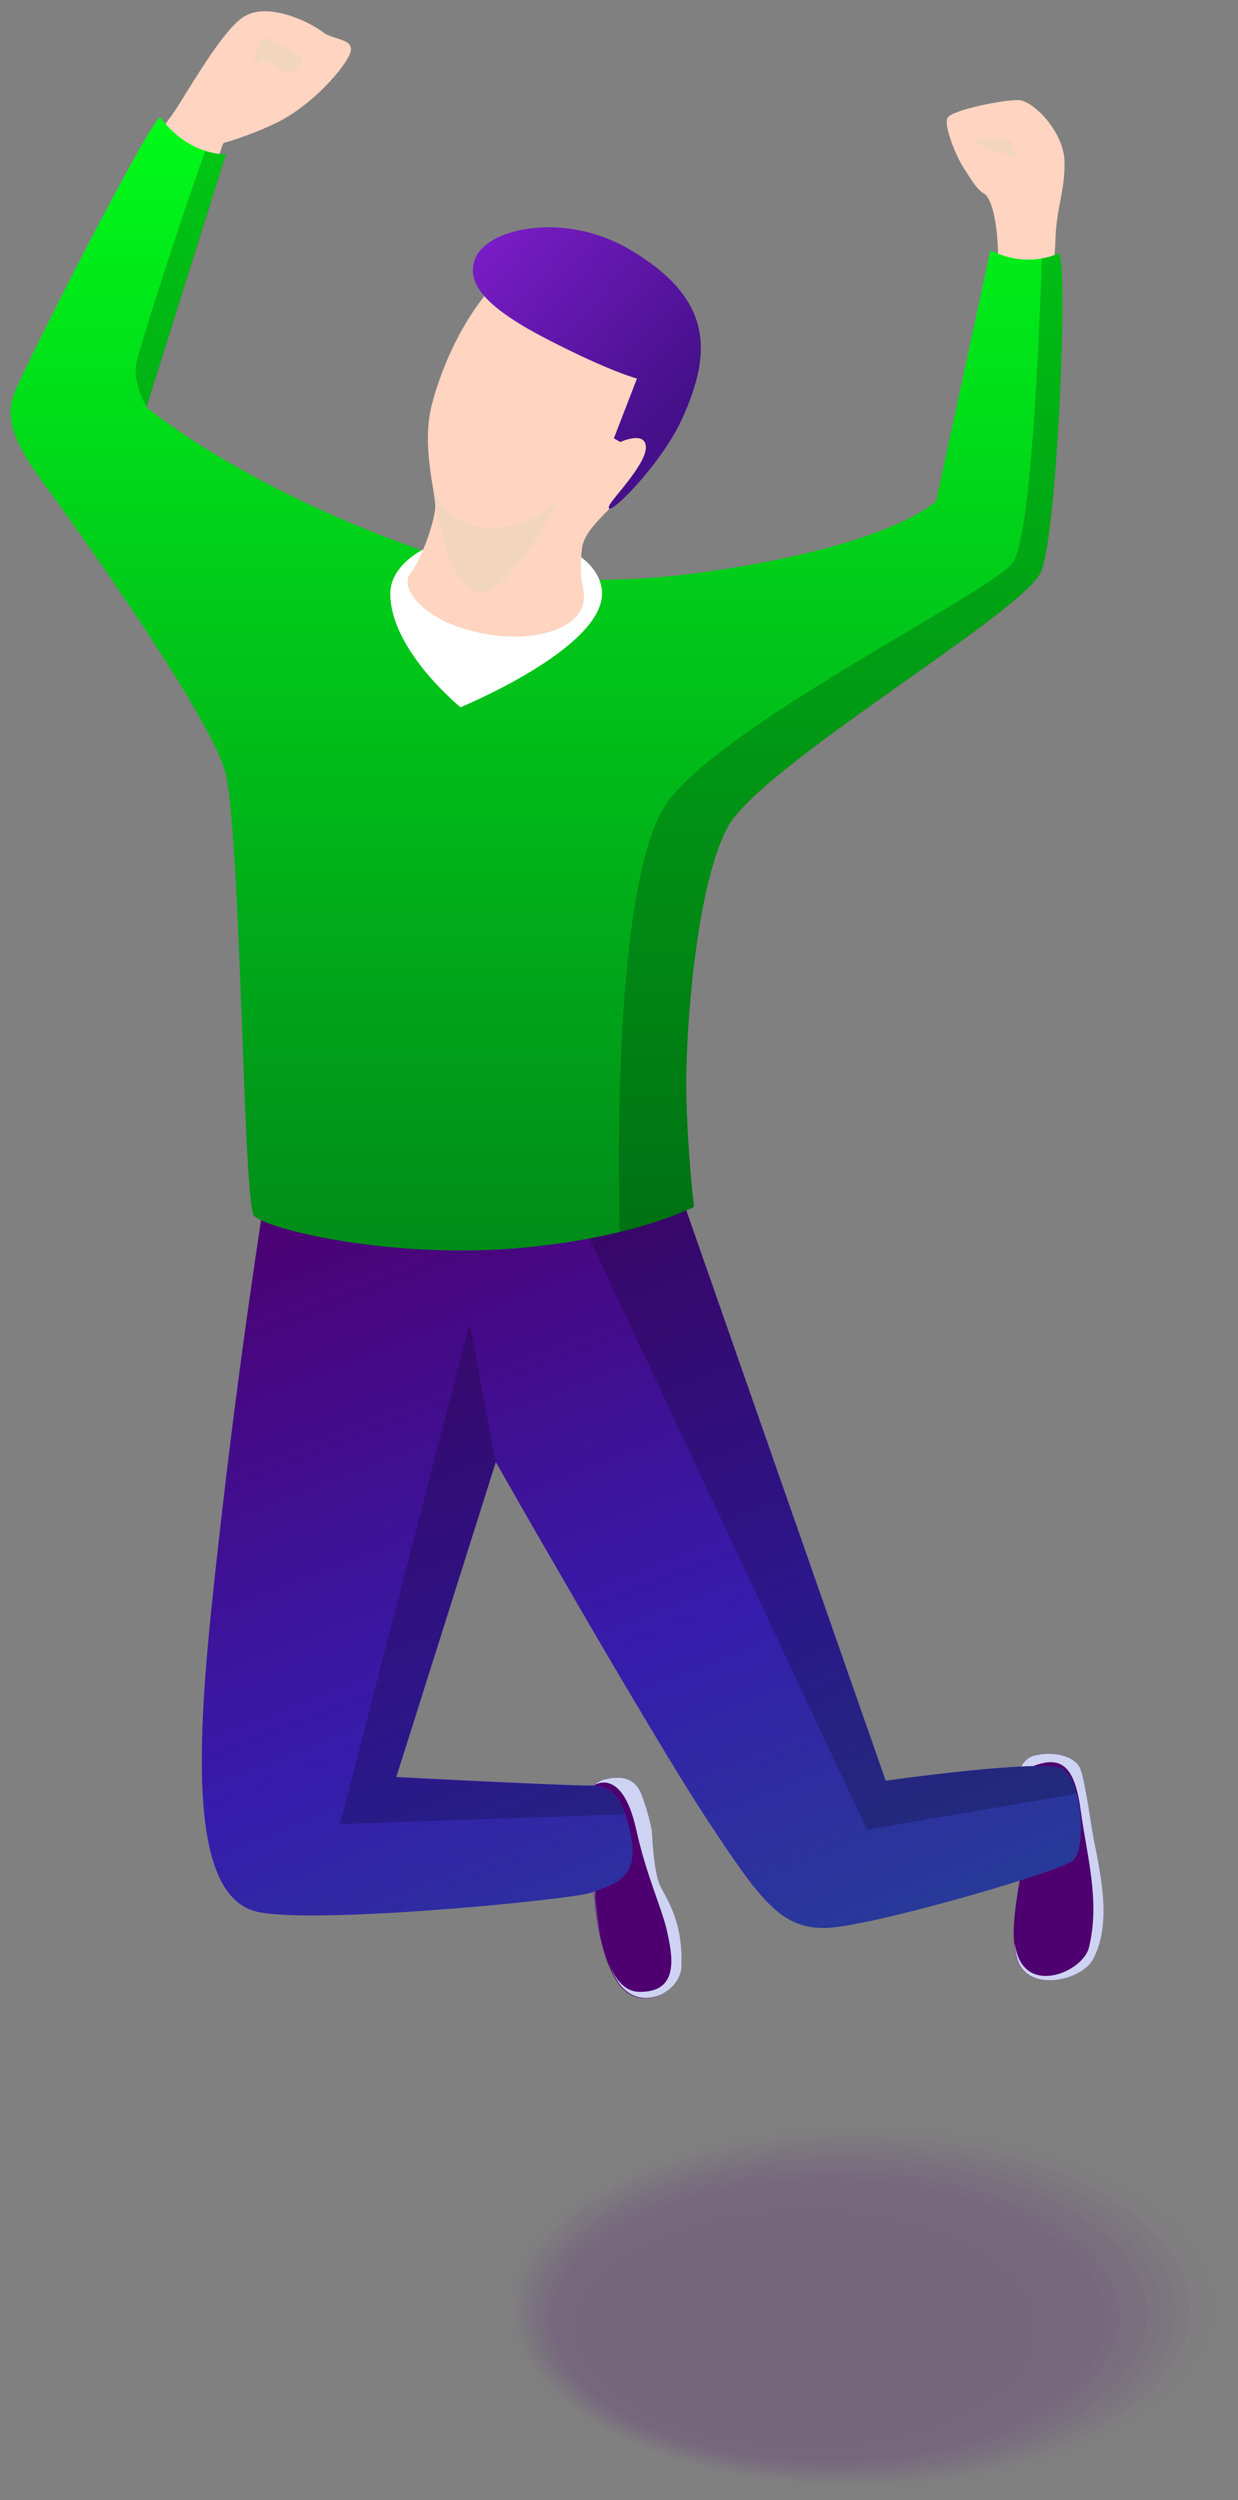 <svg width="104" height="210" viewBox="0 0 104 210" fill="none" xmlns="http://www.w3.org/2000/svg">
<rect x="0" y="0" width="104" height="210" fill="#808080" stroke="none"/>
<path d="M48.589 151.58C48.589 151.107 49.729 149.722 50.804 149.461C51.895 149.2 53.28 149.152 53.899 150.814C54.518 152.477 54.746 153.846 54.746 153.846C54.746 153.846 54.877 157.122 55.398 158.312C55.919 159.502 57.385 161.262 57.19 165.255C57.092 167.423 53.72 169.102 51.961 166.624C50.202 164.147 49.957 159.404 49.957 159.404L48.589 151.58Z" fill="#4E0070"/>
<path d="M48.589 151.58C48.589 151.107 49.729 149.722 50.804 149.461C51.895 149.2 53.28 149.152 53.899 150.814C54.518 152.477 54.746 153.846 54.746 153.846C54.746 153.846 54.877 157.122 55.398 158.312C55.919 159.502 57.385 161.262 57.19 165.255C57.092 167.423 53.72 169.102 51.961 166.624C50.202 164.147 49.957 159.404 49.957 159.404L48.589 151.58Z" fill="#4E0070"/>
<path d="M55.414 158.296C54.893 157.106 54.763 153.83 54.763 153.83C54.763 153.83 54.534 152.444 53.915 150.798C53.296 149.135 51.896 149.201 50.82 149.461C50.462 149.543 50.087 149.771 49.762 150.032C49.876 149.967 50.006 149.901 50.153 149.836C51.195 149.461 52.629 149.967 53.459 153.732C54.29 157.497 55.593 160.284 56.017 162.142C56.424 164 57.255 167.423 53.639 167.309C51.228 167.244 50.267 162.892 49.99 159.029C49.762 155.72 48.084 152.053 49.289 150.456C48.882 150.896 48.605 151.336 48.605 151.564L50.006 159.371C50.006 159.371 50.25 164.114 52.01 166.592C53.769 169.069 57.124 167.407 57.239 165.223C57.401 161.246 55.935 159.485 55.414 158.296Z" fill="#CED3F4"/>
<path d="M85.159 150.651C85.159 150.651 85.273 147.945 86.788 147.489C88.303 147.032 90.274 147.44 90.73 148.565C91.186 149.689 91.626 153.275 91.854 154.432C92.505 157.757 93.369 161.637 91.805 164.587C90.876 166.331 86.446 167.406 85.501 164.701C84.54 161.995 85.892 157.937 85.957 155.394C86.006 152.851 85.224 152.232 85.159 150.651Z" fill="#4E0070"/>
<path d="M91.87 154.433C91.642 153.275 91.186 149.689 90.746 148.565C90.29 147.44 88.319 147.049 86.804 147.489C85.289 147.945 85.175 150.651 85.175 150.651C85.224 152.232 86.022 152.852 85.957 155.394C85.957 155.736 85.924 156.095 85.875 156.486C86.006 155.574 86.071 154.628 85.941 153.634C85.468 149.869 85.468 148.826 86.918 148.304C89.231 147.456 90.306 148.451 90.795 152.134C91.284 155.818 92.44 159.648 91.479 163.593C90.99 165.549 86.592 167.505 85.468 164.196C85.354 163.853 85.289 163.528 85.224 163.185C85.273 163.723 85.354 164.228 85.517 164.701C86.478 167.407 90.893 166.331 91.821 164.587C93.385 161.621 92.522 157.758 91.87 154.433Z" fill="#CED3F4"/>
<path d="M22.754 97.189L54.828 93.587L74.408 149.575C74.408 149.575 87.749 147.684 89.247 148.581C90.876 149.543 91.284 155.003 90.208 156.225C89.427 157.122 73.121 161.865 69.358 161.946C65.595 162.028 63.852 159.583 59.47 152.949C54.551 145.5 41.65 122.812 41.65 122.812L33.293 149.265C33.293 149.265 47.318 149.999 49.729 149.983C51.097 149.983 52.303 150.683 53.003 154.188C53.687 157.692 51.814 158.197 49.68 158.98C48.1 159.567 25.311 161.799 21.271 160.496C14.984 158.474 16.922 142.126 18.681 126.773C20.457 111.256 22.754 97.189 22.754 97.189Z" fill="url(#paint0_linear_1_7882)"/>
<path d="M39.45 111.174L28.553 153.226L52.482 152.395C51.782 150.488 50.804 150.015 49.713 150.015C47.302 150.015 33.277 149.298 33.277 149.298L41.633 122.845L39.45 111.174Z" fill="black" fill-opacity="0.2"/>
<path d="M74.391 149.592L54.811 93.604L45.135 94.696L72.828 153.683L90.436 150.684C90.176 149.722 89.785 148.923 89.247 148.614C87.732 147.701 74.391 149.592 74.391 149.592Z" fill="black" fill-opacity="0.2"/>
<path d="M80.647 32.922C82.21 27.299 83.921 23.029 83.839 21.04C83.758 18.611 83.302 16.623 82.666 16.264C82.031 15.906 81.461 14.879 80.907 14.031C80.353 13.184 79.246 10.543 79.604 9.891C79.962 9.239 84.361 8.359 85.582 8.408C86.804 8.457 89.378 11.081 89.427 13.575C89.475 16.052 88.726 17.503 88.661 20.192C88.612 22.214 88.026 25.669 87.944 28.652L80.647 32.922Z" fill="#FFD4C0"/>
<path d="M1.577 34.34C2.082 31.846 13.452 10.788 14.234 9.94C15.016 9.093 18.421 2.687 20.489 1.399C22.558 0.112 26.109 1.905 27.103 2.687C28.097 3.469 30.263 3.16 29.188 4.936C28.129 6.713 25.604 9.158 23.259 10.299C20.913 11.44 18.779 12.01 18.779 12.01C18.421 12.581 16.368 20.404 14.87 25.098L1.577 34.34Z" fill="#FFD4C0"/>
<path d="M37.756 47.005C21.092 41.626 12.296 34.194 12.296 34.194L18.974 12.956C18.974 12.956 15.88 13.119 13.485 9.875C13.029 9.239 2.033 30.771 1.138 33.183C0.014 36.231 2.913 39.507 5.177 42.685C8.891 47.852 17.411 60.142 18.844 64.575C20.261 69.009 20.392 101.004 21.337 102.112C22.281 103.221 33.016 105.894 44.337 104.769C53.753 103.824 58.297 101.362 58.297 101.362C58.297 101.362 57.809 97.385 57.662 92.284C57.515 87.606 58.362 74.599 61.132 69.465C63.901 64.331 86.038 51.422 87.455 48.015C88.873 44.609 89.785 20.942 88.905 21.301C85.81 22.588 83.204 21.008 83.204 21.008L78.643 42.082C78.643 42.082 75.157 45.717 59.796 47.966C52.482 49.058 44.207 49.091 37.756 47.005Z" fill="url(#paint1_linear_1_7882)"/>
<path d="M21.402 5.605C21.402 4.61 21.907 3.046 22.184 3.111C22.46 3.176 25.458 4.61 25.376 4.953C25.311 5.311 24.448 6.371 24.024 6.159C23.601 5.947 22.395 4.741 21.956 5.099C21.548 5.474 21.402 5.605 21.402 5.605Z" fill="#F1D5BE"/>
<path d="M84.898 11.815C84.898 11.815 82.031 11.586 81.885 11.847C81.738 12.108 85.354 13.265 85.354 13.265L84.898 11.815Z" fill="#F1D5BE"/>
<g opacity="0.2">
<path opacity="0.04" d="M72.45 209.035C88.905 209.035 102.244 202.175 102.244 193.713C102.244 185.252 88.905 178.392 72.45 178.392C55.996 178.392 42.657 185.252 42.657 193.713C42.657 202.175 55.996 209.035 72.45 209.035Z" fill="#4E0070"/>
<path opacity="0.08" d="M72.092 208.758C88.097 208.758 101.071 202.088 101.071 193.86C101.071 185.633 88.097 178.963 72.092 178.963C56.087 178.963 43.113 185.633 43.113 193.86C43.113 202.088 56.087 208.758 72.092 208.758Z" fill="#4E0070"/>
<path opacity="0.12" d="M71.734 208.497C87.297 208.497 99.914 202.01 99.914 194.007C99.914 186.004 87.297 179.517 71.734 179.517C56.17 179.517 43.553 186.004 43.553 194.007C43.553 202.01 56.17 208.497 71.734 208.497Z" fill="#4E0070"/>
<path opacity="0.16" d="M71.359 208.22C86.473 208.22 98.725 201.922 98.725 194.154C98.725 186.385 86.473 180.087 71.359 180.087C56.245 180.087 43.993 186.385 43.993 194.154C43.993 201.922 56.245 208.22 71.359 208.22Z" fill="#4E0070"/>
<path opacity="0.2" d="M71.001 207.959C85.665 207.959 97.552 201.844 97.552 194.3C97.552 186.757 85.665 180.642 71.001 180.642C56.336 180.642 44.449 186.757 44.449 194.3C44.449 201.844 56.336 207.959 71.001 207.959Z" fill="#4E0070"/>
<path opacity="0.24" d="M70.642 207.682C84.856 207.682 96.379 201.756 96.379 194.447C96.379 187.137 84.856 181.212 70.642 181.212C56.428 181.212 44.905 187.137 44.905 194.447C44.905 201.756 56.428 207.682 70.642 207.682Z" fill="#4E0070"/>
<path opacity="0.28" d="M70.284 207.421C84.057 207.421 95.223 201.678 95.223 194.594C95.223 187.509 84.057 181.766 70.284 181.766C56.51 181.766 45.345 187.509 45.345 194.594C45.345 201.678 56.51 207.421 70.284 207.421Z" fill="#4E0070"/>
<path opacity="0.32" d="M69.909 207.144C83.233 207.144 94.034 201.59 94.034 194.74C94.034 187.89 83.233 182.336 69.909 182.336C56.585 182.336 45.784 187.89 45.784 194.74C45.784 201.59 56.585 207.144 69.909 207.144Z" fill="#4E0070"/>
<path opacity="0.36" d="M69.551 206.867C82.425 206.867 92.861 201.503 92.861 194.887C92.861 188.271 82.425 182.907 69.551 182.907C56.677 182.907 46.24 188.271 46.24 194.887C46.24 201.503 56.677 206.867 69.551 206.867Z" fill="#4E0070"/>
<path opacity="0.4" d="M69.192 206.606C81.617 206.606 91.688 201.425 91.688 195.034C91.688 188.643 81.617 183.461 69.192 183.461C56.768 183.461 46.697 188.643 46.697 195.034C46.697 201.425 56.768 206.606 69.192 206.606Z" fill="#4E0070"/>
<path opacity="0.44" d="M90.515 195.18C90.515 201.341 80.807 206.329 68.818 206.329C56.829 206.329 47.12 201.341 47.12 195.18C47.12 189.019 56.829 184.032 68.818 184.032C80.807 184.032 90.515 189.019 90.515 195.18Z" fill="#4E0070"/>
<path opacity="0.48" d="M89.343 195.327C89.343 201.26 79.992 206.068 68.459 206.068C56.926 206.068 47.576 201.26 47.576 195.327C47.576 189.394 56.926 184.586 68.459 184.586C79.992 184.602 89.343 189.411 89.343 195.327Z" fill="#4E0070"/>
<path opacity="0.52" d="M88.17 195.474C88.17 201.178 79.178 205.791 68.101 205.791C57.024 205.791 48.032 201.178 48.032 195.474C48.032 189.769 57.024 185.156 68.101 185.156C79.194 185.156 88.17 189.785 88.17 195.474Z" fill="#4E0070"/>
<path opacity="0.56" d="M67.743 205.53C78.376 205.53 86.997 201.093 86.997 195.62C86.997 190.147 78.376 185.71 67.743 185.71C57.109 185.71 48.489 190.147 48.489 195.62C48.489 201.093 57.109 205.53 67.743 205.53Z" fill="#4E0070"/>
<path opacity="0.6" d="M67.384 205.253C77.568 205.253 85.824 201.006 85.824 195.767C85.824 190.528 77.568 186.281 67.384 186.281C57.2 186.281 48.945 190.528 48.945 195.767C48.945 201.006 57.2 205.253 67.384 205.253Z" fill="#4E0070"/>
<path opacity="0.64" d="M84.651 195.914C84.651 200.918 76.751 204.976 67.01 204.976C57.269 204.976 49.368 200.918 49.368 195.914C49.368 190.91 57.269 186.852 67.01 186.852C76.767 186.852 84.651 190.91 84.651 195.914Z" fill="#4E0070"/>
<path opacity="0.68" d="M83.478 196.061C83.478 200.836 75.953 204.715 66.651 204.715C57.366 204.715 49.824 200.836 49.824 196.061C49.824 191.285 57.35 187.406 66.651 187.406C75.953 187.422 83.478 191.285 83.478 196.061Z" fill="#4E0070"/>
<path opacity="0.72" d="M82.305 196.207C82.305 200.755 75.138 204.438 66.293 204.438C57.448 204.438 50.28 200.755 50.28 196.207C50.28 191.66 57.448 187.976 66.293 187.976C75.138 187.976 82.305 191.66 82.305 196.207Z" fill="#4E0070"/>
<path opacity="0.76" d="M65.934 204.177C74.328 204.177 81.133 200.675 81.133 196.354C81.133 192.033 74.328 188.53 65.934 188.53C57.541 188.53 50.736 192.033 50.736 196.354C50.736 200.675 57.541 204.177 65.934 204.177Z" fill="#4E0070"/>
<path opacity="0.8" d="M65.576 203.9C73.529 203.9 79.976 200.587 79.976 196.5C79.976 192.414 73.529 189.101 65.576 189.101C57.623 189.101 51.176 192.414 51.176 196.5C51.176 200.587 57.623 203.9 65.576 203.9Z" fill="#4E0070"/>
<path opacity="0.84" d="M78.787 196.647C78.787 200.51 72.711 203.639 65.202 203.639C57.692 203.639 51.616 200.51 51.616 196.647C51.616 192.784 57.692 189.655 65.202 189.655C72.711 189.671 78.787 192.801 78.787 196.647Z" fill="#4E0070"/>
<path opacity="0.88" d="M77.614 196.81C77.614 200.445 71.897 203.379 64.843 203.379C57.79 203.379 52.072 200.445 52.072 196.81C52.072 193.176 57.79 190.242 64.843 190.242C71.897 190.242 77.614 193.176 77.614 196.81Z" fill="#4E0070"/>
<path opacity="0.92" d="M64.485 203.102C71.088 203.102 76.441 200.35 76.441 196.957C76.441 193.563 71.088 190.812 64.485 190.812C57.881 190.812 52.528 193.563 52.528 196.957C52.528 200.35 57.881 203.102 64.485 203.102Z" fill="#4E0070"/>
<path opacity="0.96" d="M64.126 202.841C70.289 202.841 75.285 200.272 75.285 197.104C75.285 193.935 70.289 191.366 64.126 191.366C57.964 191.366 52.968 193.935 52.968 197.104C52.968 200.272 57.964 202.841 64.126 202.841Z" fill="#4E0070"/>
<path d="M63.768 202.564C69.481 202.564 74.112 200.185 74.112 197.251C74.112 194.316 69.481 191.937 63.768 191.937C58.055 191.937 53.424 194.316 53.424 197.251C53.424 200.185 58.055 202.564 63.768 202.564Z" fill="#4E0070"/>
</g>
<path d="M50.576 49.857C50.576 54.518 38.685 59.408 38.685 59.408C38.685 59.408 32.788 54.616 32.788 49.857C32.788 47.021 36.779 44.739 41.682 44.739C46.585 44.723 50.576 47.021 50.576 49.857Z" fill="white"/>
<path d="M40.998 24.495C38.929 26.956 37.219 30.428 36.29 33.932C35.362 37.437 36.616 41.43 36.567 42.604C36.518 43.777 35.394 47.07 34.466 48.178C33.537 49.286 35.427 52.188 40.428 53.182C45.201 54.127 48.426 52.628 48.931 50.9C49.387 49.368 48.475 49.4 48.898 46.026C49.191 43.647 53.981 41.137 54.388 38.333C54.795 35.53 54.844 31.064 53.085 27.576C51.733 24.87 43.963 20.958 40.998 24.495Z" fill="#FFD4C0"/>
<path d="M40.02 21.513C38.815 23.909 41.356 26.125 46.048 28.538C51.309 31.243 53.508 31.797 53.508 31.797L51.57 36.818L52.107 37.127C52.107 37.127 54.274 36.133 54.258 37.6C54.241 39.067 51.374 41.936 51.179 42.474C50.674 43.892 55.528 39.116 57.304 35.171C59.845 29.564 59.91 25.082 52.873 20.942C47.514 17.797 41.21 19.117 40.02 21.513Z" fill="url(#paint2_linear_1_7882)"/>
<path d="M40.379 49.775C37.04 49.466 36.193 39.344 36.355 40.403C37.268 45.978 44.598 44.804 46.96 41.821C47.644 40.974 42.806 50.004 40.379 49.775Z" fill="#F1D5BE"/>
<path d="M88.905 21.317C88.433 21.513 87.977 21.627 87.521 21.708C87.293 28.554 86.609 45.261 85.061 47.282C83.106 49.824 61.686 60.321 56.294 67.069C51.635 72.888 51.896 96.994 52.059 103.498C56.245 102.487 58.297 101.379 58.297 101.379C58.297 101.379 57.809 97.402 57.662 92.3C57.515 87.622 58.362 74.615 61.132 69.481C63.901 64.347 86.038 51.438 87.456 48.031C88.889 44.609 89.785 20.958 88.905 21.317Z" fill="black" fill-opacity="0.2"/>
<path d="M17.248 12.678C16.043 15.873 11.889 28.472 11.449 30.558C11.107 32.123 12.312 34.193 12.312 34.193L18.991 12.955C18.991 12.972 18.258 13.004 17.248 12.678Z" fill="black" fill-opacity="0.2"/>
<defs>
<linearGradient id="paint0_linear_1_7882" x1="60.314" y1="169.275" x2="32.045" y2="96.853" gradientUnits="userSpaceOnUse">
<stop offset="0.005" stop-color="#273B98"/>
<stop offset="0.227" stop-color="#2F2BA2"/>
<stop offset="0.399" stop-color="#361CAC"/>
<stop offset="0.768" stop-color="#440B89"/>
<stop offset="1" stop-color="#4E0070"/>
</linearGradient>
<linearGradient id="paint1_linear_1_7882" x1="45.07" y1="9.861" x2="45.07" y2="125.833" gradientUnits="userSpaceOnUse">
<stop offset="0" stop-color="#00FA19"/>
<stop offset="1" stop-color="#007319"/>
</linearGradient>
<linearGradient id="paint2_linear_1_7882" x1="57.455" y1="36.506" x2="39.521" y2="20.075" gradientUnits="userSpaceOnUse">
<stop offset="0.096" stop-color="#45108A"/>
<stop offset="1" stop-color="#7C1DC9"/>
</linearGradient>
</defs>
</svg>
